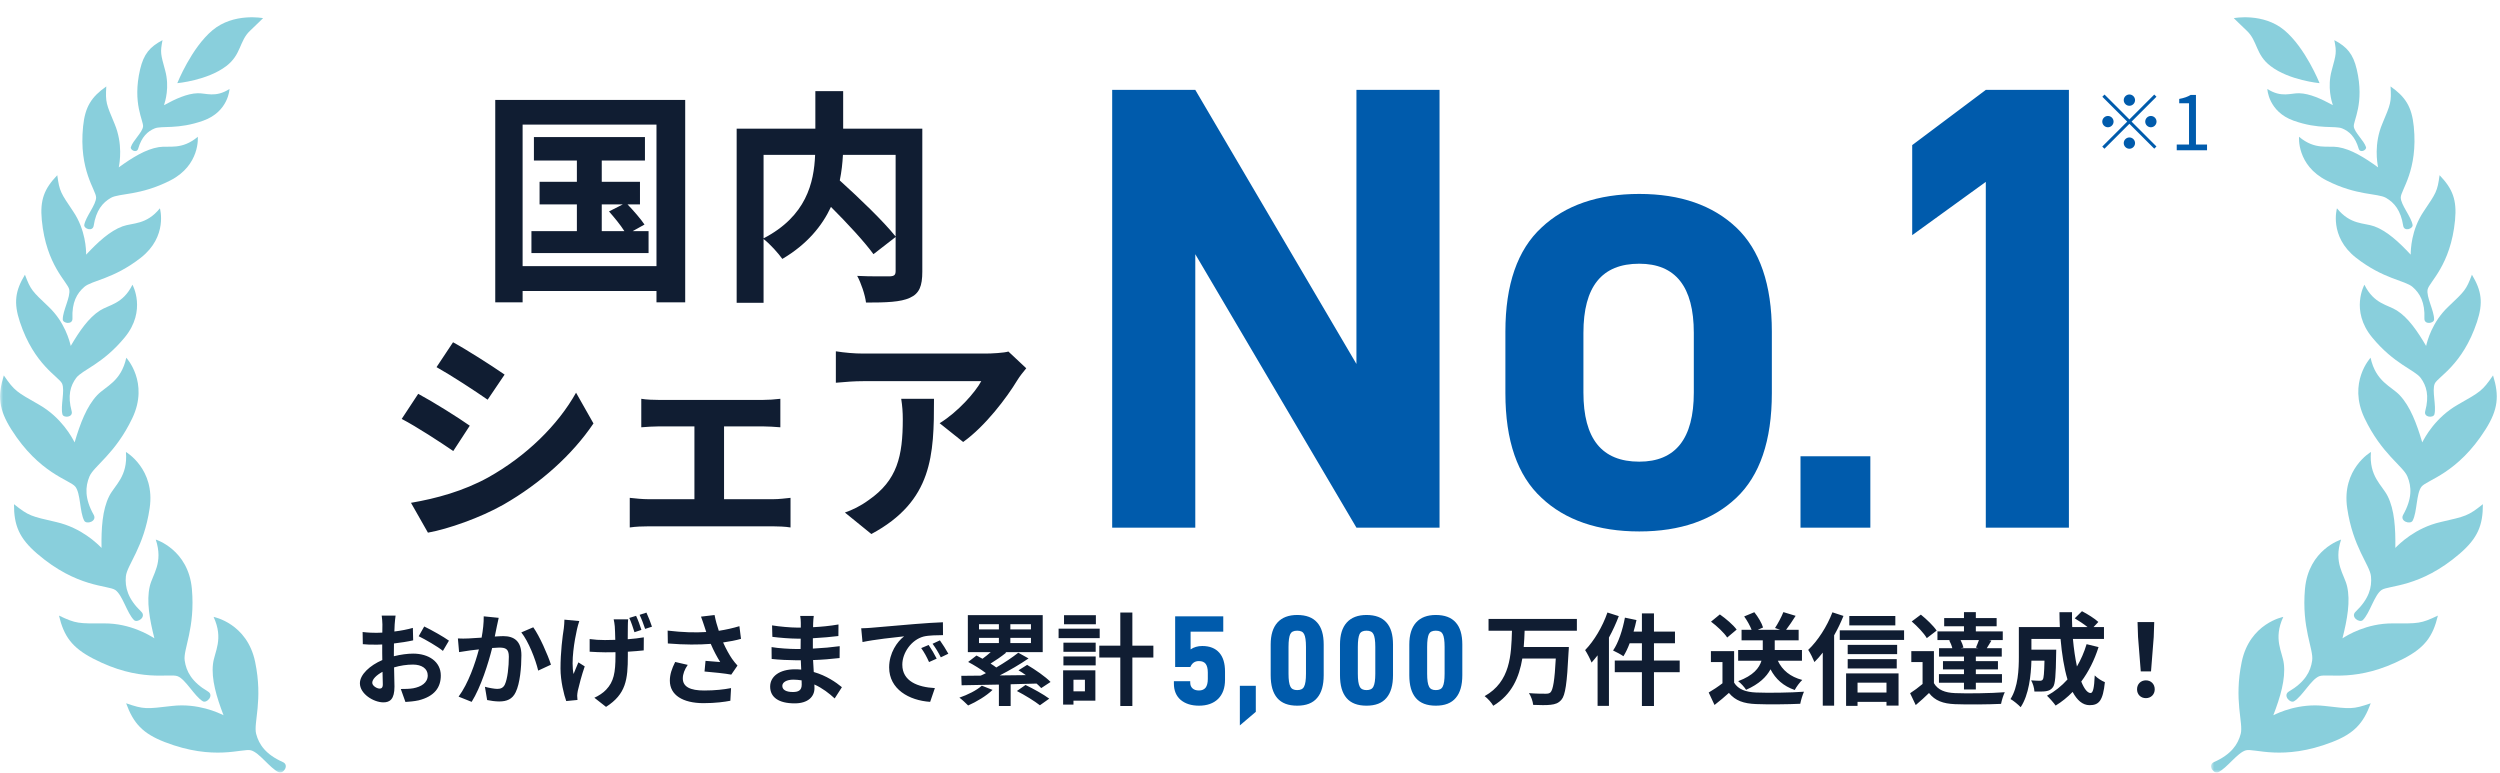 <svg width="398" height="123" viewBox="0 0 398 123" fill="none" xmlns="http://www.w3.org/2000/svg">
<g clip-path="url(#clip0_9524_26268)">
<path d="M62.976 98.008C62.928 98.296 62.864 98.984 62.832 99.4C62.816 99.752 62.8 100.136 62.784 100.536C63.84 100.408 64.896 100.2 65.728 99.96L65.776 101.944C64.864 102.152 63.76 102.312 62.72 102.44C62.704 102.92 62.704 103.416 62.704 103.88C62.704 104.072 62.704 104.264 62.704 104.472C63.792 104.2 64.896 104.056 65.776 104.056C68.24 104.056 70.176 105.336 70.176 107.544C70.176 109.432 69.184 110.856 66.64 111.496C65.904 111.656 65.2 111.704 64.544 111.752L63.808 109.688C64.528 109.688 65.216 109.672 65.776 109.576C67.072 109.336 68.096 108.696 68.096 107.528C68.096 106.44 67.136 105.8 65.744 105.8C64.752 105.8 63.712 105.96 62.736 106.248C62.768 107.512 62.8 108.76 62.8 109.304C62.8 111.288 62.096 111.816 61.04 111.816C59.488 111.816 57.296 110.472 57.296 108.776C57.296 107.384 58.896 105.928 60.864 105.08C60.848 104.696 60.848 104.312 60.848 103.944C60.848 103.496 60.848 103.048 60.848 102.6C60.544 102.616 60.256 102.632 60 102.632C58.928 102.632 58.304 102.616 57.76 102.552L57.728 100.616C58.672 100.728 59.36 100.744 59.936 100.744C60.224 100.744 60.544 100.728 60.864 100.712C60.88 100.152 60.88 99.688 60.88 99.416C60.88 99.08 60.816 98.296 60.768 98.008H62.976ZM67.536 99.736C68.768 100.328 70.624 101.384 71.472 101.992L70.512 103.624C69.744 102.968 67.648 101.768 66.656 101.288L67.536 99.736ZM59.264 108.696C59.264 109.192 60.016 109.624 60.432 109.624C60.72 109.624 60.944 109.496 60.944 108.952C60.944 108.552 60.928 107.816 60.896 106.952C59.92 107.48 59.264 108.136 59.264 108.696ZM79.392 98.36C79.296 98.776 79.184 99.288 79.104 99.688C78.992 100.168 78.88 100.76 78.768 101.336C79.296 101.304 79.776 101.272 80.112 101.272C81.808 101.272 83.008 102.024 83.008 104.328C83.008 106.216 82.784 108.808 82.096 110.2C81.568 111.32 80.672 111.672 79.472 111.672C78.848 111.672 78.096 111.56 77.552 111.448L77.2 109.336C77.824 109.512 78.736 109.672 79.168 109.672C79.696 109.672 80.112 109.512 80.368 108.984C80.8 108.072 81.008 106.136 81.008 104.552C81.008 103.272 80.464 103.096 79.456 103.096C79.2 103.096 78.8 103.128 78.352 103.16C77.744 105.592 76.56 109.384 75.088 111.736L73.008 110.904C74.56 108.808 75.664 105.576 76.24 103.384C75.664 103.448 75.168 103.512 74.864 103.544C74.416 103.624 73.568 103.736 73.088 103.816L72.896 101.64C73.472 101.688 74.016 101.656 74.608 101.64C75.104 101.624 75.856 101.576 76.672 101.512C76.896 100.296 77.024 99.128 77.008 98.12L79.392 98.36ZM84.896 99.864C85.888 101.24 87.232 104.296 87.712 105.816L85.68 106.76C85.264 104.984 84.128 102.088 82.992 100.68L84.896 99.864ZM100 98.6C99.968 98.952 99.952 99.336 99.952 99.704C99.936 100.04 99.936 100.872 99.936 101.768C100.896 101.688 101.792 101.592 102.496 101.464L102.48 103.544C101.792 103.624 100.912 103.688 99.952 103.752C99.952 104.008 99.952 104.248 99.952 104.408C99.952 108.184 99.664 110.504 96.48 112.536L94.624 111.08C95.248 110.808 96.048 110.296 96.496 109.8C97.712 108.52 97.984 107.096 97.984 104.392C97.984 104.232 97.984 104.04 97.984 103.832C97.44 103.848 96.88 103.848 96.352 103.848C95.648 103.848 94.672 103.8 93.872 103.752V101.736C94.656 101.848 95.44 101.896 96.304 101.896C96.832 101.896 97.392 101.88 97.952 101.864C97.936 100.984 97.904 100.136 97.872 99.704C97.84 99.32 97.76 98.856 97.696 98.6H100ZM92.224 98.872C92.096 99.272 91.92 99.848 91.856 100.184C91.456 101.96 90.88 105.32 91.312 107.304C91.52 106.808 91.824 106.024 92.08 105.448L93.088 106.088C92.608 107.464 92.192 109.08 91.984 109.976C91.936 110.232 91.888 110.584 91.888 110.76C91.904 110.936 91.92 111.208 91.936 111.432L90.144 111.608C89.792 110.648 89.232 108.408 89.232 106.424C89.232 103.8 89.552 101.336 89.76 100.024C89.824 99.592 89.84 99.048 89.856 98.648L92.224 98.872ZM101.264 98.04C101.568 98.68 101.936 99.672 102.112 100.28L101.008 100.648C100.784 99.96 100.496 99.032 100.176 98.376L101.264 98.04ZM102.912 97.528C103.216 98.168 103.6 99.16 103.792 99.768L102.704 100.12C102.464 99.432 102.144 98.52 101.824 97.88L102.912 97.528ZM112.112 99.64C111.984 99.272 111.808 98.696 111.6 98.168L113.76 97.912C113.92 98.76 114.16 99.624 114.432 100.424C115.584 100.248 116.704 99.992 117.712 99.688L117.968 101.704C117.152 101.944 116.128 102.136 115.12 102.28C115.584 103.32 116.144 104.312 116.544 104.888C116.816 105.288 117.12 105.64 117.408 105.96L116.416 107.4C115.52 107.224 113.504 107.016 112.16 106.904L112.32 105.208C113.104 105.272 114.16 105.368 114.656 105.4C114.176 104.632 113.6 103.576 113.152 102.504C111.248 102.648 109.056 102.664 106.32 102.44L106.288 100.392C108.688 100.68 110.736 100.728 112.432 100.616C112.304 100.248 112.208 99.912 112.112 99.64ZM109.488 105.848C108.976 106.6 108.704 107.304 108.704 108.008C108.704 109.352 109.904 109.928 112.096 109.928C113.84 109.928 115.248 109.768 116.384 109.544L116.272 111.56C115.36 111.736 113.92 111.944 111.968 111.944C108.704 111.928 106.64 110.664 106.64 108.36C106.64 107.384 106.944 106.472 107.488 105.384L109.488 105.848ZM124.544 109.192C124.544 109.8 125.12 110.168 126.224 110.168C127.072 110.168 127.632 109.928 127.632 109C127.632 108.824 127.632 108.6 127.616 108.312C127.184 108.248 126.752 108.2 126.304 108.2C125.168 108.2 124.544 108.648 124.544 109.192ZM129.552 98.056C129.504 98.376 129.472 98.776 129.456 99.192C129.44 99.352 129.44 99.592 129.44 99.848C130.752 99.784 132.08 99.656 133.488 99.416L133.472 101.256C132.416 101.384 130.96 101.528 129.408 101.608C129.408 102.168 129.408 102.76 129.408 103.256C131.024 103.176 132.384 103.048 133.68 102.872L133.664 104.76C132.224 104.92 130.976 105.032 129.44 105.08C129.472 105.688 129.504 106.344 129.552 106.984C131.568 107.56 133.104 108.632 134.032 109.4L132.88 111.192C132.016 110.392 130.928 109.544 129.648 108.968C129.664 109.192 129.664 109.384 129.664 109.56C129.664 110.92 128.624 111.976 126.512 111.976C123.952 111.976 122.608 111 122.608 109.304C122.608 107.688 124.096 106.552 126.56 106.552C126.896 106.552 127.232 106.568 127.552 106.6C127.52 106.104 127.504 105.592 127.488 105.112C127.216 105.112 126.944 105.112 126.656 105.112C125.728 105.112 123.904 105.032 122.848 104.904L122.832 103.016C123.872 103.208 125.84 103.32 126.688 103.32C126.944 103.32 127.2 103.32 127.456 103.32C127.456 102.792 127.456 102.216 127.472 101.672C127.264 101.672 127.072 101.672 126.88 101.672C125.872 101.672 124.016 101.528 122.96 101.384L122.912 99.56C124.064 99.752 125.888 99.912 126.864 99.912C127.072 99.912 127.28 99.912 127.488 99.912C127.488 99.608 127.488 99.352 127.488 99.16C127.488 98.856 127.456 98.36 127.392 98.056H129.552ZM137.104 100.024C137.744 100.008 138.368 99.976 138.672 99.944C140.016 99.832 142.656 99.592 145.584 99.352C147.232 99.208 148.976 99.112 150.112 99.064L150.128 101.112C149.264 101.128 147.888 101.128 147.04 101.336C145.104 101.848 143.648 103.912 143.648 105.816C143.648 108.456 146.112 109.4 148.832 109.544L148.08 111.736C144.72 111.512 141.552 109.72 141.552 106.248C141.552 103.944 142.848 102.12 143.936 101.304C142.432 101.464 139.168 101.816 137.312 102.216L137.104 100.024ZM147.84 102.68C148.24 103.256 148.816 104.232 149.12 104.856L147.904 105.4C147.504 104.52 147.168 103.896 146.656 103.176L147.84 102.68ZM149.632 101.944C150.032 102.504 150.64 103.448 150.976 104.072L149.776 104.648C149.344 103.784 148.976 103.192 148.464 102.488L149.632 101.944ZM156.304 109.16L158.016 109.832C157.024 110.792 155.44 111.736 154.128 112.312C153.792 111.976 153.136 111.352 152.736 111.064C154.048 110.616 155.472 109.912 156.304 109.16ZM155.856 101.544V102.376H159.024V101.544H155.856ZM155.856 99.368V100.2H159.024V99.368H155.856ZM164.128 100.2V99.368H160.848V100.2H164.128ZM164.128 102.376V101.544H160.848V102.376H164.128ZM167.248 108.568L165.76 109.544C165.568 109.32 165.312 109.08 165.024 108.824C163.648 108.856 162.256 108.904 160.896 108.936V112.392H159.024V108.984C156.784 109.032 154.704 109.064 153.088 109.096L153.04 107.592C153.936 107.592 154.976 107.576 156.128 107.56C156.4 107.448 156.672 107.304 156.96 107.16C156.16 106.552 155.056 105.864 154.128 105.384L155.456 104.36C155.76 104.52 156.08 104.696 156.416 104.872C156.864 104.552 157.312 104.184 157.728 103.816H154.08V97.928H166V103.816H160.016L160.192 103.896C159.392 104.536 158.48 105.16 157.696 105.64C158.032 105.848 158.336 106.056 158.608 106.264C159.92 105.496 161.184 104.648 162.112 103.912L163.744 104.824C162.368 105.768 160.72 106.728 159.152 107.528L163.312 107.48C162.928 107.192 162.528 106.936 162.144 106.712L163.52 105.848C164.8 106.6 166.432 107.72 167.248 108.568ZM161.888 110.008L163.264 109.048C164.464 109.624 166.144 110.552 167.04 111.224L165.552 112.28C164.768 111.656 163.136 110.648 161.888 110.008ZM174.464 97.944V99.384H169.392V97.944H174.464ZM175.072 100.088V101.592H168.528V100.088H175.072ZM172.72 108.216H170.896V110.056H172.72V108.216ZM174.384 106.712V111.544H170.896V112.168H169.248V106.712H174.384ZM169.296 105.928V104.504H174.432V105.928H169.296ZM169.296 103.768V102.312H174.432V103.768H169.296ZM183.616 102.792V104.68H180.272V112.392H178.352V104.68H175.008V102.792H178.352V97.512H180.272V102.792H183.616Z" fill="#101D32"/>
<path d="M95.8 32.544V36.792H99.4C98.788 35.82 97.78 34.596 96.952 33.66L99.148 32.544H95.8ZM100.732 36.792H103.252V40.284H84.604V36.792H91.84V32.544H85.9V28.944H91.84V25.56H85V21.816H102.676V25.56H95.8V28.944H101.884V32.544H99.904C100.876 33.552 102.028 34.884 102.604 35.748L100.732 36.792ZM83.2 42.372H104.512V19.836H83.2V42.372ZM78.844 15.912H109.084V48.132H104.512V46.332H83.2V48.132H78.844V15.912ZM142.584 24.66H134.196C134.124 25.992 133.98 27.324 133.692 28.728C136.752 31.5 140.604 35.172 142.584 37.656V24.66ZM121.56 24.66V37.944C128.364 34.416 129.588 29.088 129.768 24.66H121.56ZM146.832 20.484V43.236C146.832 45.54 146.364 46.728 144.852 47.412C143.376 48.096 141.072 48.168 137.868 48.168C137.724 46.944 137.076 45.036 136.464 43.92C138.588 44.028 141 43.992 141.684 43.992C142.368 43.956 142.584 43.776 142.584 43.128V37.728L139.056 40.464C137.616 38.484 134.916 35.568 132.288 32.94C130.884 35.964 128.472 38.916 124.548 41.22C123.936 40.356 122.604 38.844 121.56 38.052V48.204H117.276V20.484H129.804V14.508H134.232V20.484H146.832ZM72.124 54.488C74.5 55.784 78.46 58.34 80.332 59.636L77.632 63.632C75.616 62.228 71.872 59.78 69.496 58.448L72.124 54.488ZM65.428 80.048C69.46 79.364 73.78 78.176 77.704 76.016C83.824 72.596 88.828 67.664 91.708 62.516L94.48 67.412C91.132 72.38 86.056 76.952 80.152 80.336C76.48 82.424 71.332 84.224 68.128 84.8L65.428 80.048ZM66.58 62.696C68.992 63.992 72.952 66.476 74.788 67.772L72.16 71.804C70.108 70.4 66.364 67.952 63.952 66.692L66.58 62.696ZM102.092 63.488C102.884 63.632 104.144 63.668 104.936 63.668H121.424C122.288 63.668 123.368 63.596 124.232 63.488V68.024C123.332 67.952 122.252 67.88 121.424 67.88H115.268V79.472H123.116C124.088 79.472 125.096 79.328 125.852 79.256V83.972C125.06 83.828 123.728 83.792 123.116 83.792H103.208C102.344 83.792 101.228 83.828 100.256 83.972V79.256C101.192 79.364 102.308 79.472 103.208 79.472H110.552V67.88H104.936C104.18 67.88 102.884 67.952 102.092 68.024V63.488ZM163.38 58.628C162.984 59.096 162.3 59.96 161.976 60.5C160.284 63.308 156.864 67.844 153.336 70.364L149.592 67.376C152.472 65.612 155.28 62.444 156.216 60.68H137.46C135.948 60.68 134.76 60.788 133.068 60.932V55.928C134.436 56.144 135.948 56.288 137.46 56.288H156.864C157.872 56.288 159.852 56.18 160.536 55.964L163.38 58.628ZM148.692 63.488C148.692 72.416 148.512 79.76 138.72 85.016L134.508 81.596C135.66 81.2 136.956 80.588 138.288 79.616C142.86 76.448 143.724 72.632 143.724 66.728C143.724 65.612 143.652 64.64 143.472 63.488H148.692Z" fill="#101D32"/>
<path d="M251.04 100.408H242.72C242.688 101.256 242.656 102.136 242.576 103H249.76C249.76 103 249.744 103.608 249.712 103.848C249.472 108.76 249.2 110.696 248.576 111.4C248.096 111.96 247.584 112.12 246.864 112.2C246.24 112.28 245.136 112.264 244.08 112.216C244.032 111.672 243.76 110.872 243.408 110.344C244.512 110.44 245.6 110.44 246.08 110.44C246.416 110.44 246.624 110.408 246.832 110.232C247.248 109.832 247.504 108.264 247.68 104.84H242.352C241.856 107.8 240.704 110.568 237.728 112.36C237.44 111.848 236.848 111.192 236.352 110.824C240.464 108.52 240.592 104.264 240.704 100.408H236.976V98.536H251.04V100.408ZM255.904 97.512L257.712 98.088C257.28 99.224 256.752 100.392 256.144 101.496V112.376H254.336V104.328C254.016 104.728 253.696 105.128 253.376 105.48C253.2 105 252.672 103.976 252.352 103.496C253.76 102.056 255.12 99.784 255.904 97.512ZM267.408 105.16V107.016H263.312V112.392H261.392V107.016H257.072V105.16H261.392V102.408H259.44C259.152 103.192 258.8 103.912 258.448 104.472C258.096 104.216 257.264 103.768 256.8 103.56C257.664 102.312 258.32 100.28 258.688 98.328L260.528 98.712C260.4 99.336 260.24 99.944 260.064 100.552H261.392V97.656H263.312V100.552H266.656V102.408H263.312V105.16H267.408ZM286.873 105.192H283.033C283.737 106.696 285.017 107.752 286.921 108.248C286.521 108.616 285.977 109.352 285.721 109.848C283.913 109.224 282.681 108.12 281.865 106.552C281.225 107.752 280.057 108.904 277.977 109.816C277.737 109.416 277.145 108.76 276.713 108.44C279.145 107.544 280.073 106.344 280.425 105.192H276.713V103.48H280.633V101.944H277.257V100.264H278.857C278.601 99.624 278.153 98.792 277.673 98.136L279.289 97.464C279.881 98.2 280.473 99.192 280.681 99.896L279.833 100.264H283.401L282.585 99.976C283.049 99.272 283.609 98.216 283.913 97.448L285.865 98.04C285.353 98.856 284.809 99.656 284.345 100.264H286.345V101.944H282.537V103.48H286.873V105.192ZM276.473 100.232L274.969 101.496C274.473 100.728 273.337 99.672 272.393 98.968L273.801 97.816C274.761 98.488 275.929 99.48 276.473 100.232ZM276.073 103.656V108.68C276.729 109.752 277.929 110.184 279.593 110.248C281.465 110.328 285.065 110.28 287.193 110.12C286.985 110.568 286.697 111.496 286.601 112.04C284.681 112.136 281.465 112.168 279.561 112.088C277.593 112.008 276.281 111.56 275.241 110.312C274.537 110.936 273.833 111.56 272.953 112.232L272.025 110.248C272.713 109.848 273.513 109.32 274.217 108.776V105.4H272.377V103.656H276.073ZM301.737 98.072V99.56H294.409V98.072H301.737ZM291.721 97.48L293.481 98.056C293.065 99.08 292.569 100.136 291.993 101.144V112.344H290.185V103.896C289.753 104.456 289.305 104.952 288.857 105.4C288.681 104.952 288.185 103.912 287.865 103.464C289.385 102.024 290.857 99.752 291.721 97.48ZM300.329 108.68H295.721V110.248H300.329V108.68ZM293.897 112.376V107.208H302.249V112.328H300.329V111.736H295.721V112.376H293.897ZM294.153 106.424V104.936H301.961V106.424H294.153ZM302.025 102.664V104.136H294.153V102.664H302.025ZM292.889 100.344H303.129V101.88H292.889V100.344ZM314.937 103.192L314.569 103.096C314.729 102.744 314.905 102.296 315.049 101.896H312.121C312.329 102.296 312.505 102.76 312.585 103.096L312.153 103.192H314.937ZM310.313 101.944L310.537 101.896H308.441V100.52H312.665V99.704H309.513V98.392H312.665V97.448H314.553V98.392H317.865V99.704H314.553V100.52H318.841V101.896H316.633L317.033 101.992C316.761 102.44 316.521 102.856 316.297 103.192H318.681V104.536H314.553V105.256H318.073V106.568H314.553V107.32H318.713V108.696H314.553V109.768H312.665V108.696H308.681V107.32H312.665V106.568H309.321V105.256H312.665V104.536H308.697V103.192H310.809C310.713 102.792 310.521 102.312 310.313 101.944ZM308.313 100.392L306.745 101.592C306.297 100.808 305.241 99.704 304.345 98.936L305.801 97.848C306.697 98.568 307.801 99.624 308.313 100.392ZM307.881 103.656V108.76C308.505 109.832 309.625 110.28 311.257 110.344C313.177 110.424 316.953 110.376 319.161 110.2C318.937 110.648 318.665 111.528 318.569 112.056C316.585 112.152 313.193 112.184 311.241 112.104C309.337 112.024 308.057 111.56 307.097 110.328C306.457 110.952 305.801 111.56 304.985 112.248L304.089 110.36C304.713 109.96 305.433 109.432 306.073 108.888V105.4H304.281V103.656H307.881ZM332.185 102.552L334.089 103.016C333.433 105.096 332.489 106.952 331.337 108.504C331.801 109.656 332.313 110.328 332.825 110.328C333.209 110.328 333.401 109.528 333.481 107.528C333.913 107.976 334.585 108.392 335.097 108.6C334.793 111.56 334.153 112.264 332.665 112.264C331.545 112.264 330.665 111.464 329.961 110.152C329.145 111 328.249 111.72 327.257 112.328C326.969 111.912 326.281 111.128 325.881 110.76C327.113 110.088 328.217 109.208 329.145 108.168C328.601 106.36 328.249 104.12 328.041 101.72H323.401V103.432H327.353C327.353 103.432 327.337 103.928 327.337 104.152C327.289 107.512 327.193 108.936 326.825 109.4C326.521 109.816 326.201 109.96 325.721 110.04C325.305 110.104 324.617 110.104 323.881 110.088C323.849 109.528 323.641 108.792 323.353 108.312C323.929 108.36 324.473 108.376 324.729 108.376C324.953 108.376 325.081 108.344 325.209 108.184C325.369 107.96 325.433 107.192 325.481 105.176H323.401C323.337 107.512 323.001 110.632 321.689 112.584C321.353 112.216 320.505 111.512 320.073 111.288C321.289 109.368 321.401 106.584 321.401 104.504V99.832H327.929C327.897 99.048 327.865 98.264 327.865 97.464H329.865C329.849 98.264 329.865 99.048 329.897 99.832H332.345C331.753 99.352 330.953 98.84 330.297 98.44L331.449 97.304C332.329 97.752 333.497 98.488 334.057 99.016L333.289 99.832H334.953V101.72H330.009C330.153 103.32 330.377 104.824 330.649 106.104C331.273 105.032 331.801 103.848 332.185 102.552ZM340.809 106.888L340.377 101.416L340.297 99.032H342.953L342.873 101.416L342.441 106.888H340.809ZM341.625 111.144C340.809 111.144 340.217 110.568 340.217 109.736C340.217 108.888 340.825 108.312 341.625 108.312C342.425 108.312 343.033 108.888 343.033 109.736C343.033 110.568 342.425 111.144 341.625 111.144Z" fill="#101D32"/>
<path d="M229.175 84H215.944L190.29 40.469V84H177.059V14.31H190.29L215.944 57.942V14.31H229.175V84ZM245.415 79.253C241.577 75.718 239.658 70.163 239.658 62.588V52.791C239.658 45.317 241.577 39.762 245.415 36.227C249.152 32.692 254.404 30.874 260.969 30.874C267.534 30.874 272.685 32.692 276.422 36.227C280.159 39.762 282.078 45.317 282.078 52.791V62.588C282.078 70.163 280.159 75.718 276.422 79.253C272.685 82.788 267.534 84.606 260.969 84.606C254.404 84.606 249.152 82.788 245.415 79.253ZM269.655 52.993C269.655 45.62 266.726 41.984 260.969 41.984C255.01 41.984 252.081 45.62 252.081 52.993V62.487C252.081 69.86 255.01 73.496 260.969 73.496C266.726 73.496 269.655 69.86 269.655 62.487V52.993ZM297.759 72.64V84H286.639V72.64H297.759ZM304.423 37.439V23.097L316.139 14.31H329.37V84H316.139V28.955L304.423 37.439Z" fill="#005BAC"/>
<mask id="mask0_9524_26268" style="mask-type:luminance" maskUnits="userSpaceOnUse" x="352" y="2" width="46" height="121">
<path d="M398 2H352V123H398V2Z" fill="white"/>
</mask>
<g mask="url(#mask0_9524_26268)">
<path d="M377.4 56.945C377.4 56.945 373.722 60.884 376.436 66.575C379.149 72.265 382.566 74.189 383.26 75.859C383.946 77.503 384.027 79.386 382.584 81.96C381.998 83.005 383.738 83.547 384.09 82.898C384.829 81.508 384.649 78.564 385.505 77.479C386.362 76.393 391.248 75.415 395.701 68.359C397.703 65.193 397.901 63.014 396.891 59.766C395.179 62.258 394.872 62.381 391.293 64.42C387.714 66.46 386.028 69.642 385.622 70.431C384.739 67.438 383.702 64.667 382.007 62.891C380.646 61.468 378.23 60.769 377.391 56.945H377.4Z" fill="#89CFDC"/>
<path d="M376.41 45.338C376.41 45.338 374.13 49.425 377.627 53.693C381.125 57.961 384.425 58.89 385.372 60.164C386.3 61.414 386.76 62.993 386.093 65.468C385.822 66.472 387.409 66.578 387.562 65.954C387.896 64.621 387.13 62.171 387.616 61.069C388.112 59.975 392.043 58.141 394.333 51.259C395.36 48.167 395.063 46.284 393.53 43.734C392.602 46.193 392.367 46.358 389.771 48.825C387.166 51.291 386.417 54.326 386.237 55.074C384.858 52.722 383.397 50.584 381.585 49.433C380.134 48.504 377.943 48.413 376.419 45.338H376.41Z" fill="#89CFDC"/>
<path d="M372.046 33.155C372.046 33.155 370.73 37.637 375.093 41.041C379.456 44.446 382.882 44.635 384.081 45.679C385.262 46.699 386.073 48.138 385.965 50.704C385.92 51.74 387.498 51.501 387.507 50.86C387.534 49.495 386.236 47.266 386.479 46.082C386.714 44.906 390.148 42.267 390.843 35.055C391.158 31.815 390.446 30.039 388.381 27.893C388.03 30.499 387.831 30.705 385.839 33.673C383.847 36.634 383.793 39.767 383.784 40.54C381.908 38.533 380.015 36.774 377.987 36.033C376.355 35.441 374.2 35.828 372.037 33.155H372.046Z" fill="#89CFDC"/>
<path d="M366.008 21.786C366.008 21.786 365.603 26.3 370.399 28.734C375.204 31.177 378.495 30.732 379.847 31.497C381.163 32.254 382.209 33.479 382.588 35.938C382.741 36.933 384.192 36.415 384.084 35.798C383.859 34.49 382.2 32.607 382.2 31.44C382.2 30.272 384.977 27.131 384.273 20.133C383.958 16.991 382.948 15.429 380.577 13.76C380.73 16.309 380.586 16.539 379.252 19.73C377.918 22.92 378.45 25.905 378.594 26.645C376.439 25.083 374.284 23.751 372.22 23.422C370.561 23.159 368.578 23.924 366.008 21.777V21.786Z" fill="#89CFDC"/>
<path d="M360.961 14.17C360.961 14.17 361.105 17.771 365.144 19.211C369.183 20.65 371.734 19.975 372.879 20.444C373.997 20.905 374.944 21.768 375.503 23.668C375.728 24.441 376.819 23.881 376.666 23.413C376.35 22.401 374.844 21.085 374.727 20.165C374.61 19.244 376.467 16.489 375.196 11.045C374.619 8.603 373.663 7.468 371.626 6.391C372.014 8.381 371.923 8.586 371.202 11.226C370.481 13.874 371.202 16.176 371.392 16.744C369.525 15.724 367.704 14.893 366.037 14.844C364.702 14.803 363.215 15.601 360.97 14.17H360.961Z" fill="#89CFDC"/>
<path d="M377.443 71.961C377.443 71.961 372.755 74.675 373.674 80.9C374.585 87.124 377.28 89.945 377.461 91.746C377.632 93.514 377.145 95.34 375.008 97.387C374.143 98.218 375.64 99.237 376.171 98.711C377.289 97.593 377.993 94.731 379.137 93.933C380.282 93.136 385.25 93.604 391.597 88.136C394.445 85.677 395.284 83.654 395.275 80.266C392.895 82.158 392.57 82.182 388.54 83.112C384.511 84.033 381.959 86.598 381.337 87.231C381.382 84.115 381.211 81.163 380.111 78.975C379.228 77.216 377.127 75.867 377.452 71.961H377.443Z" fill="#89CFDC"/>
<path d="M372.704 85.899C372.704 85.899 367.521 87.478 366.953 93.744C366.394 100.01 368.359 103.365 368.098 105.149C367.854 106.909 366.953 108.578 364.401 110.083C363.365 110.692 364.591 112.024 365.222 111.637C366.574 110.807 367.917 108.175 369.216 107.657C370.514 107.139 375.238 108.718 382.693 104.837C386.038 103.094 387.327 101.309 388.112 98.003C385.353 99.311 385.028 99.261 380.89 99.245C376.752 99.229 373.669 101.145 372.921 101.622C373.687 98.596 374.21 95.693 373.651 93.316C373.2 91.408 371.469 89.616 372.704 85.891V85.899Z" fill="#89CFDC"/>
<path d="M363.501 98.211C363.501 98.211 358.164 99.206 356.884 105.366C355.603 111.525 357.172 115.077 356.721 116.829C356.271 118.547 355.189 120.11 352.475 121.319C351.375 121.812 352.439 123.276 353.115 122.955C354.558 122.272 356.198 119.814 357.542 119.452C358.885 119.082 363.402 121.179 371.254 118.144C374.779 116.779 376.257 115.159 377.42 111.961C374.535 112.956 374.22 112.865 370.109 112.388C365.998 111.911 362.716 113.474 361.914 113.868C363.032 110.949 363.879 108.12 363.591 105.694C363.366 103.746 361.851 101.772 363.501 98.203V98.211Z" fill="#89CFDC"/>
<path d="M355.617 2.888C355.617 2.888 360.287 1.983 363.668 4.812C367.049 7.641 369.275 13.241 369.275 13.241C369.275 13.241 364.47 12.805 361.477 10.519C359.079 8.693 359.422 6.531 357.709 4.911C356.699 3.957 355.617 2.888 355.617 2.888Z" fill="#89CFDC"/>
</g>
<mask id="mask1_9524_26268" style="mask-type:luminance" maskUnits="userSpaceOnUse" x="0" y="2" width="46" height="121">
<path d="M0 2H46V123H0V2Z" fill="white"/>
</mask>
<g mask="url(#mask1_9524_26268)">
<path d="M20.1 56.945C20.1 56.945 23.778 60.884 21.064 66.575C18.351 72.265 14.934 74.189 14.24 75.859C13.555 77.503 13.473 79.386 14.916 81.96C15.502 83.005 13.762 83.547 13.41 82.898C12.671 81.508 12.851 78.564 11.995 77.479C11.139 76.393 6.252 75.415 1.799 68.359C-0.203 65.193 -0.401 63.014 0.609 59.766C2.322 62.258 2.628 62.381 6.207 64.42C9.786 66.46 11.472 69.642 11.878 70.431C12.761 67.438 13.798 64.667 15.493 62.891C16.854 61.468 19.27 60.769 20.109 56.945H20.1Z" fill="#89CFDC"/>
<path d="M21.09 45.338C21.09 45.338 23.371 49.425 19.873 53.693C16.375 57.961 13.075 58.89 12.129 60.164C11.2 61.414 10.74 62.993 11.408 65.468C11.678 66.472 10.091 66.578 9.938 65.954C9.604 64.621 10.371 62.171 9.884 61.069C9.388 59.975 5.457 58.141 3.168 51.259C2.14 48.167 2.437 46.284 3.97 43.734C4.899 46.193 5.133 46.358 7.729 48.825C10.335 51.291 11.083 54.326 11.263 55.074C12.643 52.722 14.103 50.584 15.915 49.433C17.367 48.504 19.557 48.413 21.081 45.338H21.09Z" fill="#89CFDC"/>
<path d="M25.454 33.155C25.454 33.155 26.77 37.637 22.407 41.041C18.044 44.446 14.618 44.635 13.419 45.679C12.238 46.699 11.427 48.138 11.535 50.704C11.58 51.74 10.002 51.501 9.993 50.86C9.966 49.495 11.264 47.266 11.021 46.082C10.786 44.906 7.352 42.267 6.657 35.055C6.342 31.815 7.054 30.039 9.119 27.893C9.47 30.499 9.669 30.705 11.661 33.673C13.653 36.634 13.707 39.767 13.716 40.54C15.592 38.533 17.485 36.774 19.513 36.033C21.145 35.441 23.3 35.828 25.463 33.155H25.454Z" fill="#89CFDC"/>
<path d="M31.492 21.786C31.492 21.786 31.898 26.3 27.101 28.734C22.296 31.177 19.006 30.732 17.653 31.497C16.337 32.254 15.291 33.479 14.913 35.938C14.759 36.933 13.308 36.415 13.416 35.798C13.642 34.49 15.3 32.607 15.3 31.44C15.3 30.272 12.524 27.131 13.227 20.133C13.542 16.991 14.552 15.429 16.923 13.76C16.77 16.309 16.914 16.539 18.248 19.73C19.583 22.92 19.051 25.905 18.907 26.645C21.061 25.083 23.216 23.751 25.28 23.422C26.939 23.159 28.922 23.924 31.492 21.777V21.786Z" fill="#89CFDC"/>
<path d="M36.539 14.17C36.539 14.17 36.395 17.771 32.356 19.211C28.317 20.65 25.766 19.975 24.621 20.444C23.503 20.905 22.556 21.768 21.997 23.668C21.772 24.441 20.681 23.881 20.834 23.413C21.15 22.401 22.656 21.085 22.773 20.165C22.89 19.244 21.033 16.489 22.304 11.045C22.881 8.603 23.837 7.468 25.874 6.391C25.486 8.381 25.576 8.586 26.298 11.226C27.019 13.874 26.298 16.176 26.108 16.744C27.975 15.724 29.796 14.893 31.463 14.844C32.798 14.803 34.285 15.601 36.53 14.17H36.539Z" fill="#89CFDC"/>
<path d="M20.058 71.961C20.058 71.961 24.746 74.675 23.826 80.9C22.916 87.124 20.22 89.945 20.04 91.746C19.869 93.514 20.355 95.34 22.492 97.387C23.357 98.218 21.861 99.237 21.329 98.711C20.211 97.593 19.508 94.731 18.363 93.933C17.218 93.136 12.251 93.604 5.904 88.136C3.055 85.677 2.217 83.654 2.226 80.266C4.606 82.158 4.93 82.182 8.96 83.112C12.99 84.033 15.541 86.598 16.163 87.231C16.118 84.115 16.289 81.163 17.389 78.975C18.273 77.216 20.373 75.867 20.049 71.961H20.058Z" fill="#89CFDC"/>
<path d="M24.796 85.899C24.796 85.899 29.98 87.478 30.547 93.744C31.106 100.01 29.141 103.365 29.402 105.149C29.646 106.909 30.547 108.578 33.099 110.083C34.136 110.692 32.91 112.024 32.278 111.637C30.926 110.807 29.583 108.175 28.285 107.657C26.986 107.139 22.262 108.718 14.807 104.837C11.462 103.094 10.173 101.309 9.389 98.003C12.147 99.311 12.472 99.261 16.61 99.245C20.748 99.229 23.831 101.145 24.579 101.622C23.813 98.596 23.29 95.693 23.849 93.316C24.3 91.408 26.031 89.616 24.796 85.891V85.899Z" fill="#89CFDC"/>
<path d="M34 98.211C34 98.211 39.337 99.206 40.617 105.366C41.897 111.525 40.328 115.077 40.779 116.829C41.23 118.547 42.312 120.11 45.025 121.319C46.125 121.812 45.061 123.276 44.385 122.955C42.943 122.272 41.302 119.814 39.959 119.452C38.615 119.082 34.099 121.179 26.247 118.144C22.722 116.779 21.243 115.159 20.08 111.961C22.965 112.956 23.28 112.865 27.392 112.388C31.502 111.911 34.784 113.474 35.586 113.868C34.468 110.949 33.621 108.12 33.91 105.694C34.135 103.746 35.649 101.772 34 98.203V98.211Z" fill="#89CFDC"/>
<path d="M41.883 2.888C41.883 2.888 37.213 1.983 33.833 4.812C30.452 7.641 28.225 13.241 28.225 13.241C28.225 13.241 33.03 12.805 36.023 10.519C38.421 8.693 38.079 6.531 39.792 4.911C40.801 3.957 41.883 2.888 41.883 2.888Z" fill="#89CFDC"/>
</g>
<path d="M187.964 111.424C187.244 110.804 186.884 109.924 186.884 108.844V108.444H189.484V108.664C189.484 109.064 189.604 109.364 189.844 109.584C190.104 109.824 190.444 109.924 190.884 109.924C191.364 109.924 191.704 109.764 191.944 109.464C192.164 109.164 192.284 108.704 192.284 108.104V107.064C192.284 106.444 192.164 105.984 191.944 105.684C191.704 105.384 191.364 105.244 190.864 105.244C190.224 105.244 189.784 105.544 189.504 106.184H187.084V98.124H194.744V100.564H189.544V103.384C190.064 103.024 190.684 102.844 191.404 102.844C192.584 102.844 193.484 103.204 194.104 103.904C194.724 104.604 195.024 105.604 195.024 106.924V108.224C195.024 109.504 194.664 110.524 193.924 111.264C193.184 111.984 192.164 112.344 190.884 112.344C189.644 112.344 188.684 112.024 187.964 111.424ZM199.925 109.184V113.324L197.385 115.484V109.184H199.925ZM203.332 111.124C202.632 110.304 202.292 109.104 202.292 107.484V102.604C202.292 101.064 202.652 99.904 203.372 99.104C204.092 98.304 205.152 97.904 206.512 97.904C207.932 97.904 208.992 98.304 209.692 99.104C210.392 99.884 210.732 101.044 210.732 102.604V107.484C210.732 109.084 210.392 110.284 209.692 111.104C208.992 111.944 207.932 112.344 206.512 112.344C205.092 112.344 204.032 111.944 203.332 111.124ZM207.612 109.304C207.812 108.924 207.912 108.244 207.912 107.264V102.984C207.912 102.004 207.812 101.324 207.612 100.944C207.432 100.584 207.072 100.404 206.512 100.404C205.952 100.404 205.592 100.584 205.412 100.944C205.232 101.324 205.132 102.004 205.132 102.984V107.264C205.132 108.244 205.232 108.924 205.432 109.304C205.612 109.684 205.972 109.864 206.512 109.864C207.072 109.864 207.432 109.684 207.612 109.304ZM214.367 111.124C213.667 110.304 213.327 109.104 213.327 107.484V102.604C213.327 101.064 213.687 99.904 214.407 99.104C215.127 98.304 216.187 97.904 217.547 97.904C218.967 97.904 220.027 98.304 220.727 99.104C221.427 99.884 221.767 101.044 221.767 102.604V107.484C221.767 109.084 221.427 110.284 220.727 111.104C220.027 111.944 218.967 112.344 217.547 112.344C216.127 112.344 215.067 111.944 214.367 111.124ZM218.647 109.304C218.847 108.924 218.947 108.244 218.947 107.264V102.984C218.947 102.004 218.847 101.324 218.647 100.944C218.467 100.584 218.107 100.404 217.547 100.404C216.987 100.404 216.627 100.584 216.447 100.944C216.267 101.324 216.167 102.004 216.167 102.984V107.264C216.167 108.244 216.267 108.924 216.467 109.304C216.647 109.684 217.007 109.864 217.547 109.864C218.107 109.864 218.467 109.684 218.647 109.304ZM225.401 111.124C224.701 110.304 224.361 109.104 224.361 107.484V102.604C224.361 101.064 224.721 99.904 225.441 99.104C226.161 98.304 227.221 97.904 228.581 97.904C230.001 97.904 231.061 98.304 231.761 99.104C232.461 99.884 232.801 101.044 232.801 102.604V107.484C232.801 109.084 232.461 110.284 231.761 111.104C231.061 111.944 230.001 112.344 228.581 112.344C227.161 112.344 226.101 111.944 225.401 111.124ZM229.681 109.304C229.881 108.924 229.981 108.244 229.981 107.264V102.984C229.981 102.004 229.881 101.324 229.681 100.944C229.501 100.584 229.141 100.404 228.581 100.404C228.021 100.404 227.661 100.584 227.481 100.944C227.301 101.324 227.201 102.004 227.201 102.984V107.264C227.201 108.244 227.301 108.924 227.501 109.304C227.681 109.684 228.041 109.864 228.581 109.864C229.141 109.864 229.501 109.684 229.681 109.304Z" fill="#005BAC"/>
<path d="M339 16.841C338.508 16.841 338.1 16.433 338.1 15.941C338.1 15.449 338.508 15.041 339 15.041C339.492 15.041 339.9 15.449 339.9 15.941C339.9 16.433 339.492 16.841 339 16.841ZM342.96 15.053L343.308 15.401L339.348 19.361L343.308 23.321L342.96 23.669L339 19.709L335.028 23.681L334.68 23.333L338.652 19.361L334.692 15.401L335.04 15.053L339 19.013L342.96 15.053ZM336.48 19.361C336.48 19.853 336.072 20.261 335.58 20.261C335.088 20.261 334.68 19.853 334.68 19.361C334.68 18.869 335.088 18.461 335.58 18.461C336.072 18.461 336.48 18.869 336.48 19.361ZM341.52 19.361C341.52 18.869 341.928 18.461 342.42 18.461C342.912 18.461 343.32 18.869 343.32 19.361C343.32 19.853 342.912 20.261 342.42 20.261C341.928 20.261 341.52 19.853 341.52 19.361ZM339 21.881C339.492 21.881 339.9 22.289 339.9 22.781C339.9 23.273 339.492 23.681 339 23.681C338.508 23.681 338.1 23.273 338.1 22.781C338.1 22.289 338.508 21.881 339 21.881ZM346.536 23.921V23.009H348.492V16.445H346.932V15.749C347.712 15.605 348.276 15.401 348.756 15.113H349.596V23.009H351.36V23.921H346.536Z" fill="#005BAC"/>
</g>
<defs>
<clipPath id="clip0_9524_26268">
<rect width="398" height="123" fill="white"/>
</clipPath>
</defs>
</svg>
